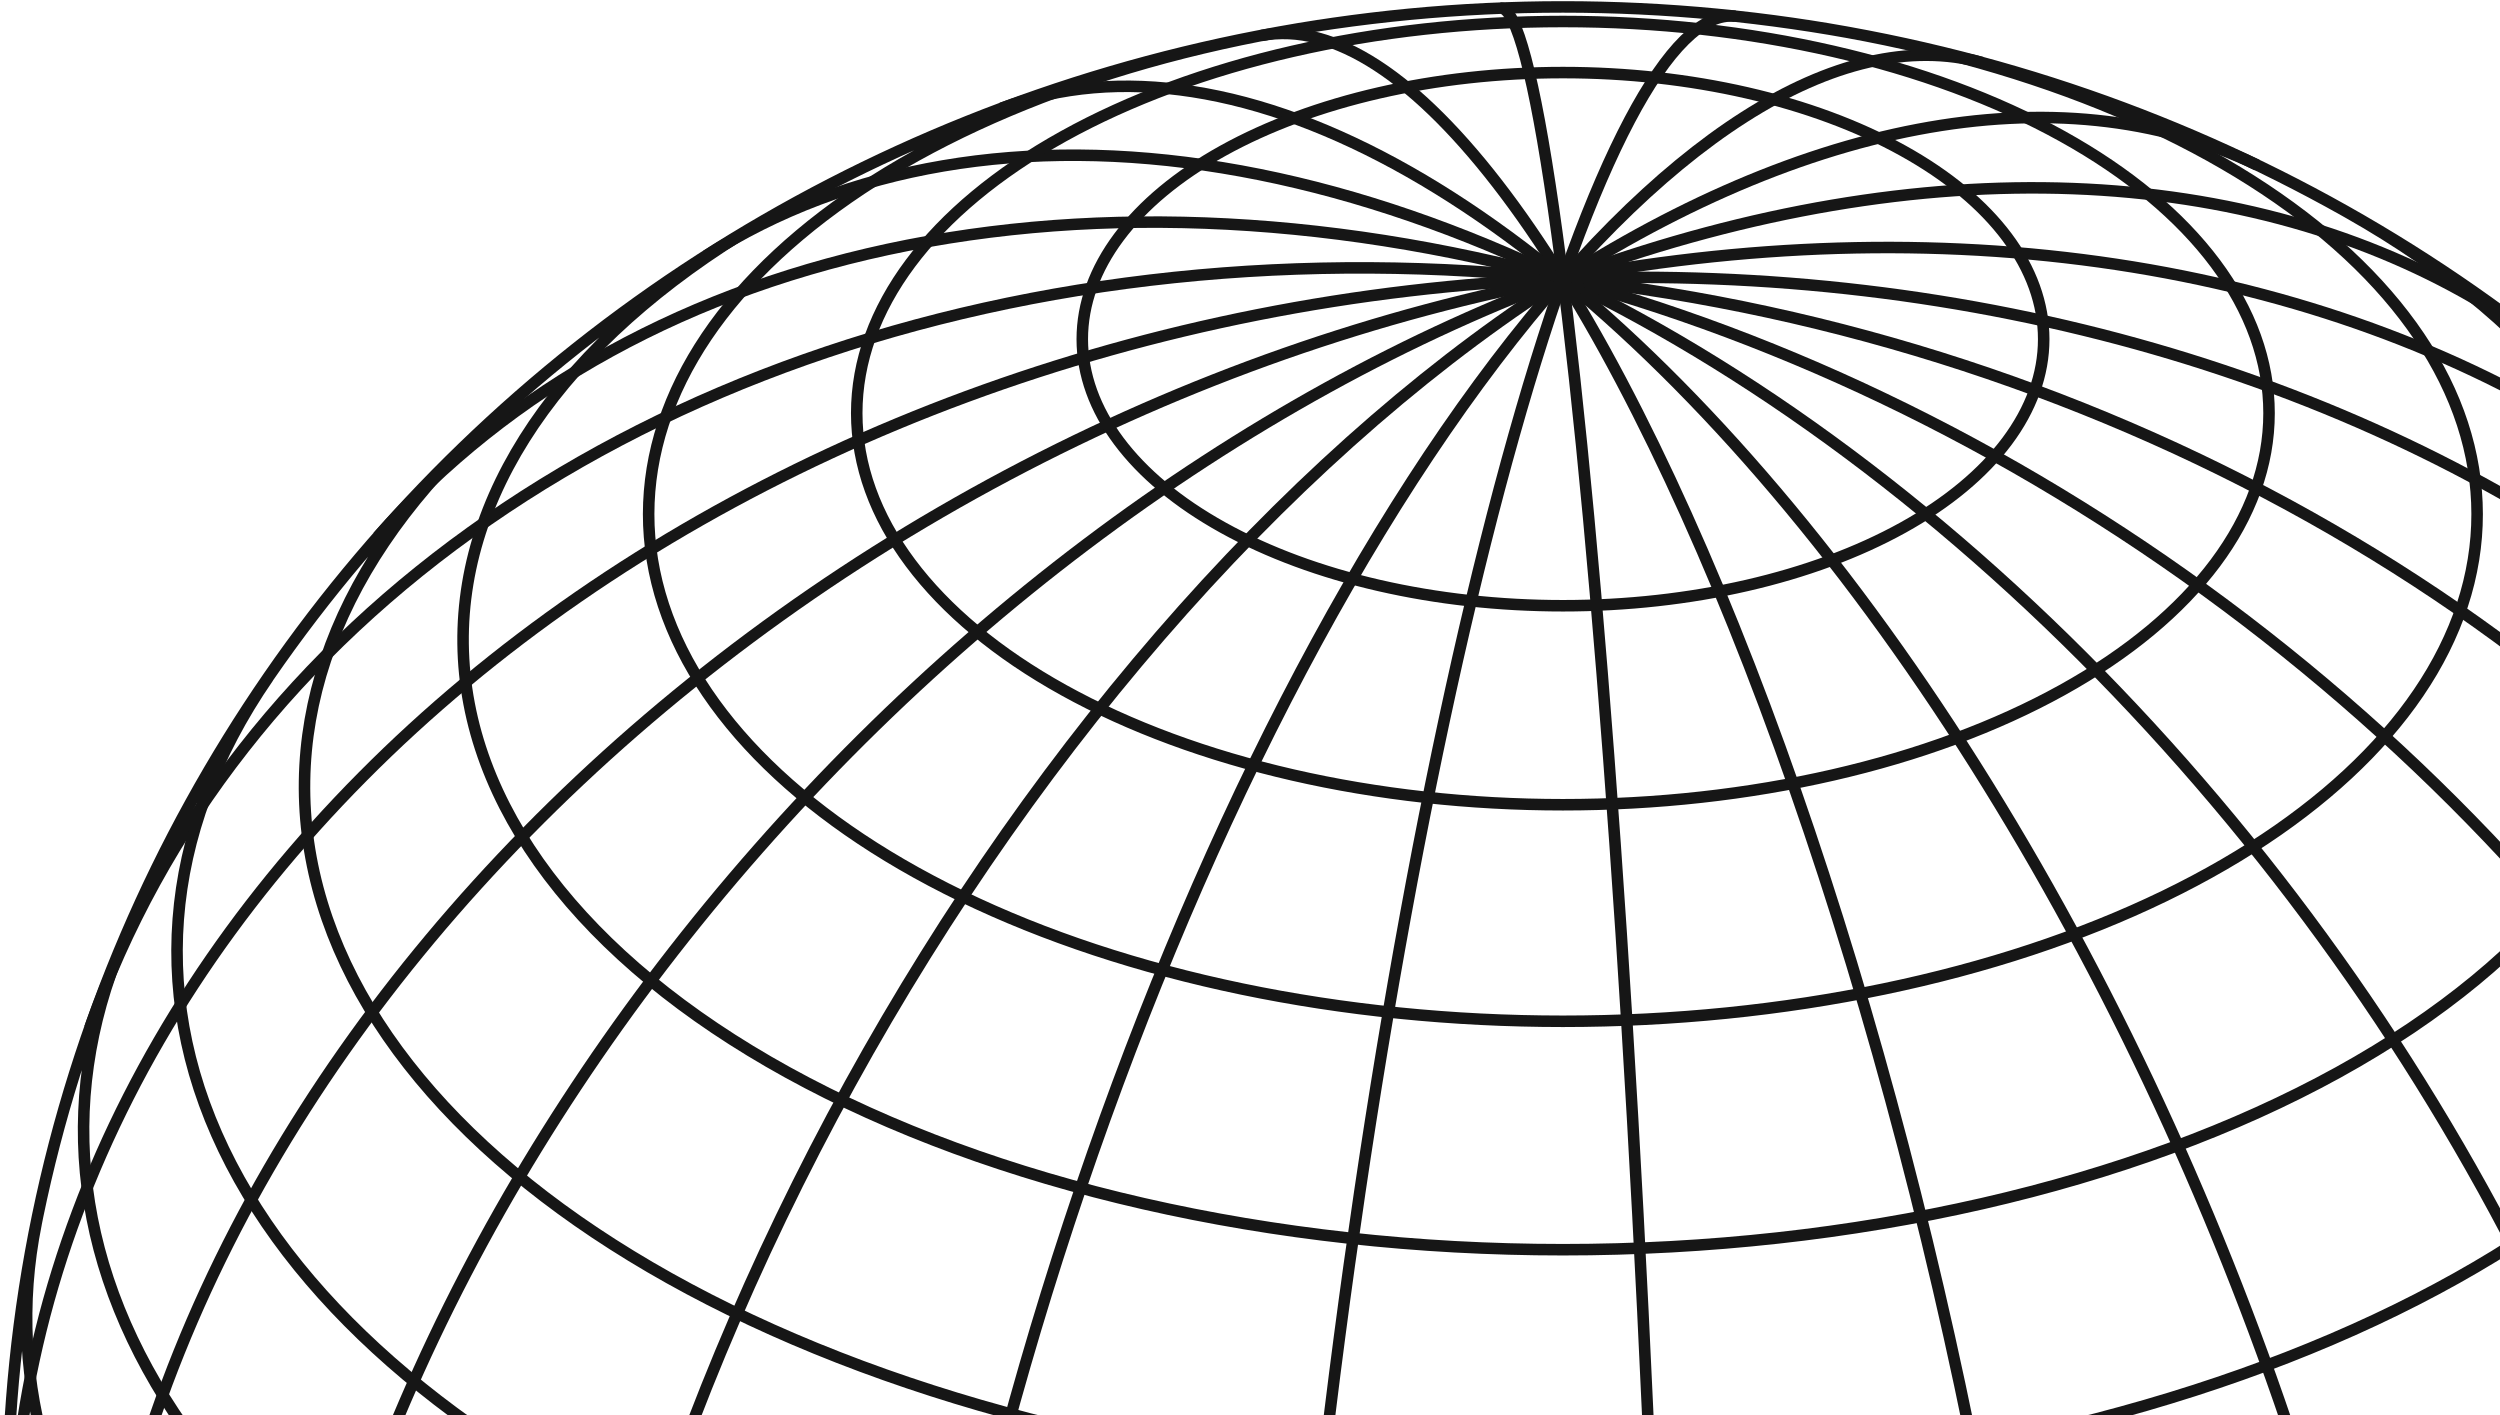 <svg width="802" height="454" viewBox="0 0 802 454" fill="none" xmlns="http://www.w3.org/2000/svg">
<path d="M521.373 966.714C526.374 966.506 530.382 944.045 532.96 901.568C535.539 859.09 536.626 798.113 536.067 724.715C535.539 651.347 533.395 568.149 529.885 483.55C526.374 398.922 521.621 315.843 516.06 242.683C510.531 169.494 504.411 108.786 498.322 66.635C492.233 24.485 486.392 2.412 481.391 2.591" stroke="#161616" stroke-width="3.696" stroke-miterlimit="10"/>
<path d="M598.047 957.961C620.974 953.582 639.024 927.428 650.394 882.091C661.764 836.753 666.02 773.871 662.789 699.728C659.558 625.585 648.903 542.834 631.94 459.725C614.978 376.646 592.269 296.188 566.111 226.424C539.954 156.66 511.28 100.063 482.947 62.321C454.615 24.579 427.618 7.005 404.723 11.383" stroke="#161616" stroke-width="3.696" stroke-miterlimit="10"/>
<path d="M681.408 934.599C718.843 920.599 747.268 886.074 763.889 834.452C780.509 782.829 784.672 715.984 776.004 640.561C767.337 565.167 746.15 483.875 714.556 404.906C682.961 325.938 642.047 252.034 595.976 190.611C549.905 129.217 500.261 82.48 452.047 55.104C403.832 27.729 358.755 20.699 321.32 34.699" stroke="#161616" stroke-width="3.696" stroke-miterlimit="10"/>
<path d="M776.197 887.352C821.398 858.517 853.116 811.571 868.121 751.279C883.157 690.958 880.952 619.377 861.784 543.745C842.616 468.113 807.107 391.081 758.893 320.394C710.647 249.707 651.373 187.866 587.004 141.069C522.635 94.272 455.439 64.186 392.157 53.82C328.906 43.454 271.776 53.164 226.605 81.999" stroke="#161616" stroke-width="3.696" stroke-miterlimit="10"/>
<path d="M881.501 797.182C923.285 749.67 946.74 688.574 949.567 620.002C952.394 551.43 934.437 477.823 897.531 406.57C860.624 335.317 806.072 268.919 739.342 214.049C672.612 159.18 596.065 117.804 517.405 94.033C438.715 70.262 360.708 64.989 291.151 78.692C221.593 92.394 163.003 124.625 121.219 172.137" stroke="#161616" stroke-width="3.696" stroke-miterlimit="10"/>
<path d="M973.969 639.507C996.585 575.016 996.958 504.507 975.056 435.042C953.155 365.605 909.755 299.654 849.207 243.891C788.659 188.098 713.138 144.428 630.16 117.232C547.213 90.065 459.762 80.324 376.629 89.022C293.496 97.721 217.57 124.56 156.525 166.829C95.481 209.098 51.429 265.309 28.812 329.8" stroke="#161616" stroke-width="3.696" stroke-miterlimit="10"/>
<path d="M996.705 426.281C983.626 322.499 918.884 229.113 816.739 166.647C714.593 104.211 583.401 77.819 452.053 93.309C320.674 108.799 199.889 164.89 116.259 249.22C32.629 333.55 -7.011 439.239 6.068 543.05" stroke="#161616" stroke-width="3.696" stroke-miterlimit="10"/>
<path d="M928.418 236.448C875.668 151.462 779.984 96.145 662.461 82.622C544.937 69.098 415.143 98.499 301.689 164.36C188.236 230.222 100.381 327.123 57.447 433.764C14.514 540.406 20.044 648.06 72.794 733.046" stroke="#161616" stroke-width="3.696" stroke-miterlimit="10"/>
<path d="M824.61 117.151C756.14 60.851 656.418 45.599 547.376 74.703C438.334 103.806 328.919 174.94 243.207 272.406C157.465 369.873 102.447 485.719 90.238 594.446C78.029 703.173 109.654 795.873 178.124 852.173" stroke="#161616" stroke-width="3.696" stroke-miterlimit="10"/>
<path d="M724.032 52.928C660.378 22.246 575.878 38.302 489.11 97.581C402.342 156.859 320.421 254.475 261.364 368.98C202.307 483.486 170.962 605.498 174.224 708.148C177.485 810.828 215.075 885.745 278.73 916.427" stroke="#161616" stroke-width="3.696" stroke-miterlimit="10"/>
<path d="M635.806 20.063C590.045 7.671 531.983 44.757 474.417 123.13C416.852 201.502 364.474 314.757 328.81 437.99C293.146 561.224 277.147 684.309 284.292 780.197C291.438 876.085 321.168 936.912 366.959 949.274" stroke="#161616" stroke-width="3.696" stroke-miterlimit="10"/>
<path d="M556.682 5.199C536.116 2.995 510.58 51.371 485.664 139.722C460.749 228.074 438.537 349.133 423.874 476.299C409.211 603.464 403.308 726.311 407.471 817.79C411.634 909.269 425.552 961.905 446.086 964.139" stroke="#161616" stroke-width="3.696" stroke-miterlimit="10"/>
<path d="M579.631 961.133C528.434 968.997 474.348 968.997 423.119 961.133M753.259 901.11C686.902 938.643 596.127 959.763 501.375 959.763C406.623 959.763 315.817 938.613 249.491 901.11M848.943 830.84C776.311 898.995 644.155 940.817 501.406 940.817C358.657 940.817 226.502 898.995 153.869 830.84M916.73 752.05C884.607 798.698 827.694 838.853 753.539 867.181C679.384 895.51 591.467 910.672 501.406 910.672C411.377 910.672 323.428 895.51 249.273 867.181C175.118 838.853 118.205 798.728 86.083 752.05M963.515 666.677C939.159 724.526 880.227 776.089 796.348 812.996C712.439 849.904 608.522 869.981 501.406 869.981C394.321 869.981 290.374 849.904 206.464 812.996C122.555 776.089 63.653 724.526 39.297 666.677M991.195 576.806C977.743 643.621 920.364 705.372 829.993 750.203C739.621 795.034 622.626 819.818 501.406 819.818C380.155 819.818 263.16 795.034 172.82 750.203C82.448 705.372 25.069 643.651 11.617 576.806M1000.39 484.671C1000.39 533.256 977.34 580.977 933.536 623.037C889.733 665.098 826.762 700.04 750.898 724.317C675.035 748.594 589.013 761.403 501.406 761.403C413.831 761.403 327.777 748.624 251.914 724.317C176.05 700.04 113.079 665.098 69.276 623.037C25.442 580.947 2.391 533.226 2.391 484.671M2.391 484.671C2.391 356.731 54.955 234.004 148.526 143.538C242.128 53.041 369.033 2.223 501.375 2.223C633.717 2.223 760.622 53.041 854.193 143.538C947.765 234.004 1000.33 356.731 1000.33 484.671C1000.33 612.612 947.765 735.339 854.193 825.805C760.622 916.272 633.686 967.12 501.375 967.12C369.064 967.12 242.128 916.302 148.557 825.805C54.955 735.309 2.391 612.612 2.391 484.671ZM991.164 392.537C1001.45 443.623 985.541 495.306 945.248 541.626C904.955 587.947 841.953 626.999 763.418 654.345C684.914 681.69 594.076 696.197 501.375 696.197C408.674 696.197 317.836 681.69 239.332 654.345C160.828 626.999 97.795 587.947 57.502 541.626C17.209 495.306 1.303 443.623 11.586 392.537M963.484 302.666C985.23 354.319 978.365 408.414 943.726 457.862C909.087 507.31 848.322 549.788 769.383 579.755C690.444 609.722 597.028 625.748 501.375 625.748C405.722 625.748 312.307 609.722 233.367 579.755C154.428 549.788 93.663 507.31 59.024 457.862C24.386 408.414 17.489 354.319 39.266 302.666M916.698 217.293C951.12 267.278 955.283 322.088 928.597 373.502C901.911 424.916 845.805 470.105 768.73 502.276C691.655 534.447 597.835 551.844 501.375 551.844C404.915 551.844 311.095 534.447 234.02 502.276C156.945 470.105 100.839 424.916 74.153 373.502C47.468 322.088 51.63 267.278 86.052 217.293M848.912 138.503C897.437 184.049 915.3 237.638 899.395 289.797C883.458 341.956 834.746 389.29 761.896 423.427C689.046 457.564 596.748 476.301 501.375 476.301C406.002 476.301 313.705 457.564 240.854 423.427C168.004 389.29 119.293 341.956 103.356 289.797C87.419 237.638 105.313 184.049 153.838 138.503M753.259 68.203C818.498 105.111 854.784 154.798 854.193 206.48C853.603 258.162 816.137 307.611 750.06 344.042C683.951 380.473 594.574 400.907 501.375 400.907C408.177 400.907 318.799 380.473 252.691 344.042C186.582 307.611 149.147 258.162 148.557 206.48C147.967 154.798 184.221 105.081 249.491 68.203M579.631 8.18C648.007 18.666 707.188 42.556 746.239 75.412C785.289 108.268 801.536 147.857 791.999 186.85C782.462 225.842 747.73 261.588 694.296 287.474C640.862 313.36 572.33 327.628 501.375 327.628C430.42 327.628 361.888 313.36 308.454 287.474C255.021 261.588 220.32 225.842 210.751 186.85C201.214 147.857 217.462 108.268 256.512 75.412C295.562 42.556 354.743 18.666 423.119 8.18M274.841 132.546C274.841 99.213 298.7 67.25 341.198 43.688C383.665 20.125 441.293 6.899 501.375 6.899C561.457 6.899 619.085 20.125 661.552 43.688C704.02 67.25 727.909 99.213 727.909 132.546C727.909 165.879 704.051 197.841 661.552 221.374C619.054 244.936 561.457 258.162 501.375 258.162C441.293 258.162 383.665 244.936 341.198 221.374C298.731 197.812 274.841 165.849 274.841 132.546ZM347.194 108.805C347.194 86.136 363.441 64.361 392.364 48.335C421.287 32.309 460.492 23.283 501.406 23.283C542.32 23.283 581.526 32.279 610.448 48.335C639.371 64.361 655.619 86.136 655.619 108.805C655.619 131.473 639.371 153.249 610.448 169.275C581.526 185.301 542.32 194.326 501.406 194.326C460.492 194.326 421.287 185.33 392.364 169.275C363.441 153.249 347.194 131.473 347.194 108.805Z" stroke="#161616" stroke-width="3.696" stroke-miterlimit="10"/>
</svg>
